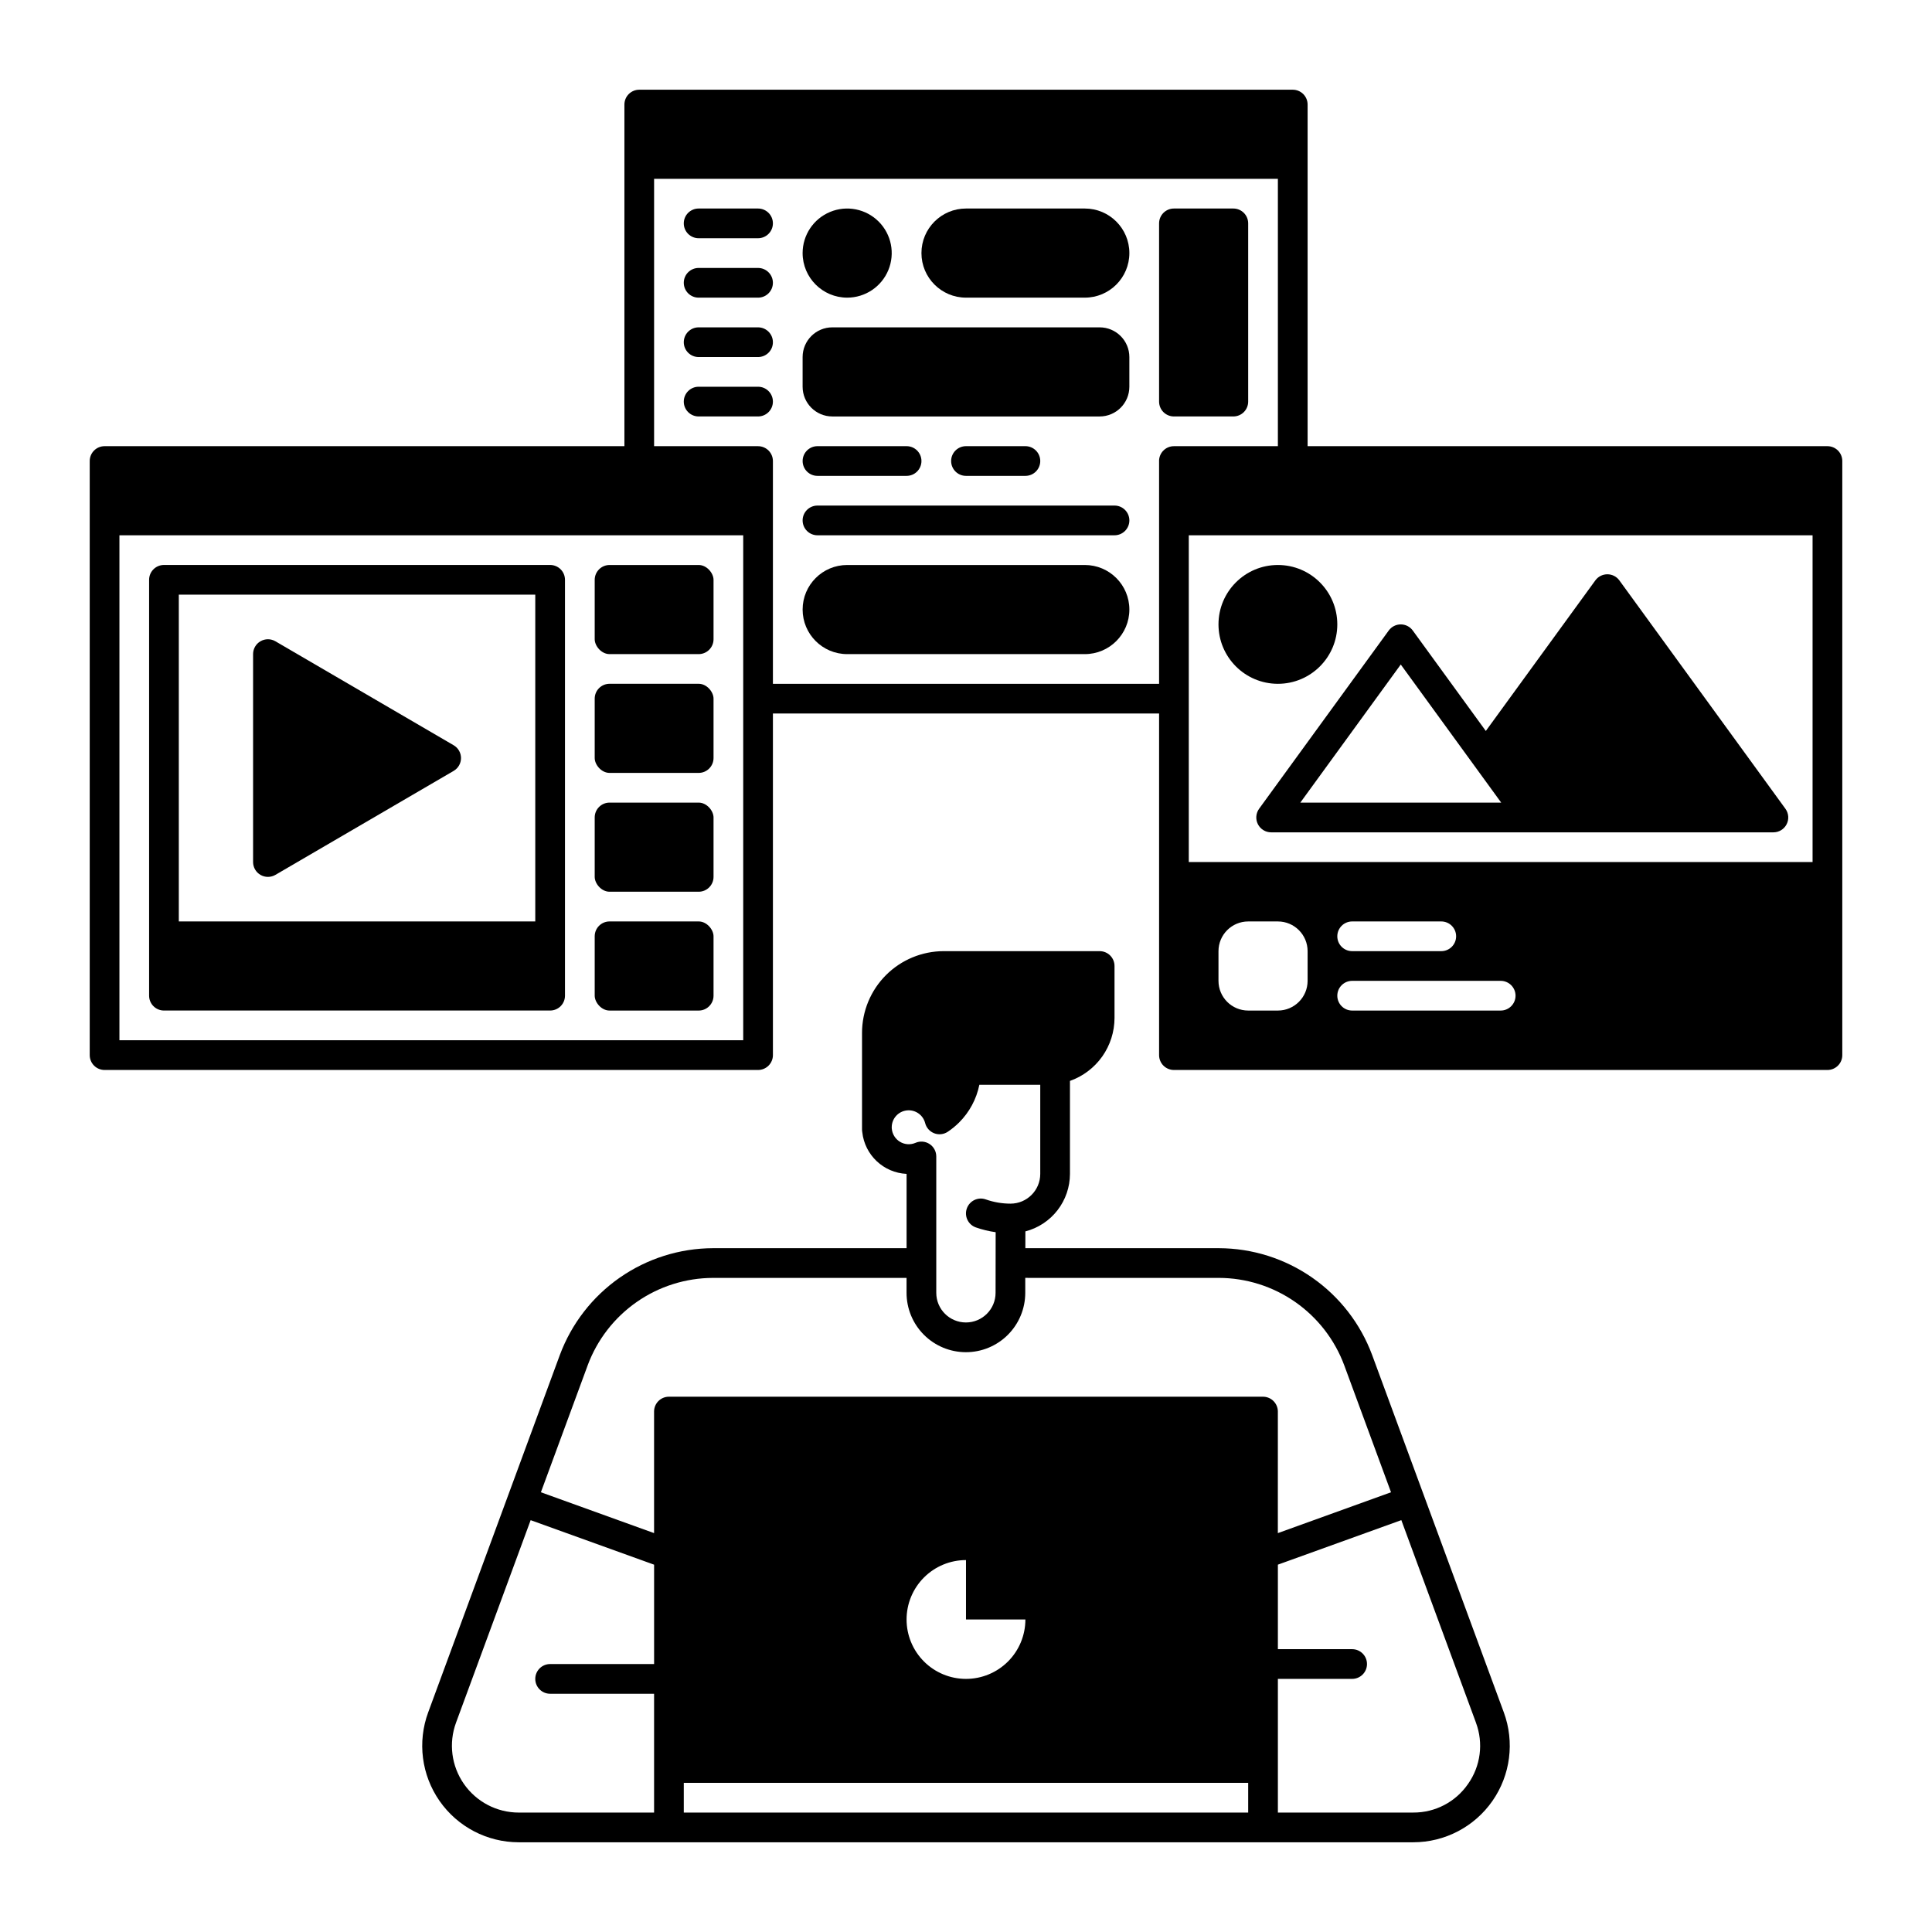 <?xml version="1.0" encoding="UTF-8"?>
<!-- Uploaded to: SVG Repo, www.svgrepo.com, Generator: SVG Repo Mixer Tools -->
<svg fill="#000000" width="800px" height="800px" version="1.1" viewBox="144 144 512 512" xmlns="http://www.w3.org/2000/svg">
 <g>
  <path d="m507.64 503.11c-3.078-8.297-8.621-15.457-15.879-20.516-7.262-5.062-15.891-7.789-24.742-7.812h-51.289l0.008-4.453-0.004 0.004c3.379-0.875 6.371-2.844 8.508-5.598 2.137-2.758 3.301-6.144 3.309-9.633v-24.648c3.449-1.223 6.434-3.481 8.551-6.465 2.113-2.988 3.25-6.555 3.258-10.215v-13.773c0-1.047-0.414-2.047-1.152-2.785-0.738-0.738-1.742-1.152-2.785-1.152h-41.328c-5.738 0.008-11.242 2.289-15.301 6.348-4.059 4.059-6.34 9.562-6.348 15.301v25.586-0.004c0 0.246 0.023 0.492 0.066 0.73 0.652 6.078 5.637 10.777 11.742 11.066v19.691h-51.277c-8.848 0.023-17.48 2.75-24.742 7.809-7.258 5.062-12.797 12.223-15.879 20.52l-34.883 94.684v-0.004c-2.894 7.852-1.766 16.617 3.016 23.48 4.785 6.863 12.621 10.953 20.988 10.953h237.05c8.363 0 16.199-4.09 20.984-10.953 4.785-6.863 5.91-15.629 3.016-23.48zm-127.31-60.02c-0.008-0.117-0.016-0.238-0.016-0.355h0.004c0.004-2.266 1.688-4.176 3.938-4.457 2.246-0.281 4.352 1.152 4.918 3.344 0.312 1.238 1.211 2.25 2.402 2.707 1.195 0.461 2.535 0.309 3.598-0.402 1.078-0.719 2.082-1.543 3-2.457 2.731-2.727 4.598-6.199 5.363-9.98h16.141v23.617-0.004c-0.008 4.348-3.527 7.867-7.875 7.875-2.234 0-4.453-0.379-6.559-1.121-2.051-0.727-4.301 0.348-5.023 2.398-0.727 2.051 0.348 4.301 2.398 5.023 1.703 0.594 3.457 1.02 5.242 1.266l-0.023 16.066c0 4.34-3.516 7.856-7.856 7.856s-7.859-3.516-7.859-7.856v-36.141c0-1.328-0.668-2.566-1.781-3.293-1.109-0.727-2.512-0.844-3.727-0.312-1.336 0.574-2.863 0.473-4.109-0.277-1.242-0.746-2.051-2.047-2.172-3.496zm-62.988 141.9h-27.555c-2.172 0-3.934 1.762-3.934 3.934 0 2.176 1.762 3.938 3.934 3.938h27.551v31.488h-35.863c-5.793 0-11.219-2.832-14.531-7.586-3.312-4.75-4.09-10.82-2.086-16.254l19.77-53.652 32.715 11.797zm157.44 39.359h-149.57v-7.871h149.57zm-59.039-51.168h-0.004c0 4.176-1.66 8.18-4.609 11.133-2.953 2.953-6.957 4.609-11.133 4.609s-8.18-1.656-11.133-4.609c-2.953-2.953-4.613-6.957-4.613-11.133 0-4.176 1.66-8.18 4.613-11.133 2.953-2.953 6.957-4.613 11.133-4.613v15.742zm62.977-59.039h-157.45c-2.172 0-3.934 1.762-3.934 3.934v32.211l-29.992-10.824 12.398-33.637h-0.004c2.523-6.789 7.055-12.645 12.992-16.785s13-6.367 20.238-6.387h51.277v3.957-0.004c0 4.172 1.652 8.176 4.602 11.125 2.949 2.953 6.949 4.609 11.121 4.613 4.172 0.004 8.172-1.652 11.125-4.602 2.949-2.949 4.609-6.949 4.613-11.121v-3.973l51.305 0.004c7.242 0.016 14.305 2.246 20.242 6.387 5.941 4.144 10.473 10 12.992 16.789l12.391 33.637-29.992 10.824 0.004-32.215c0-1.043-0.418-2.043-1.156-2.781-0.734-0.738-1.738-1.152-2.781-1.152zm54.328 102.63-0.004-0.004c-3.289 4.777-8.727 7.617-14.523 7.578h-35.867v-35.426h19.68c2.172 0 3.934-1.762 3.934-3.934 0-2.176-1.762-3.938-3.934-3.938h-19.68v-22.398l32.715-11.801 19.77 53.652-0.004 0.004c2.043 5.43 1.258 11.523-2.09 16.262z"/>
  <path d="m187.45 411.8h102.34c1.047 0 2.047-0.414 2.785-1.152 0.738-0.738 1.152-1.738 1.152-2.781v-110.21c0-1.047-0.414-2.047-1.152-2.785-0.738-0.738-1.738-1.152-2.785-1.152h-102.34c-2.172 0-3.934 1.762-3.934 3.938v110.21c0 1.043 0.414 2.043 1.152 2.781 0.738 0.738 1.738 1.152 2.781 1.152zm3.938-110.21h94.465v86.594h-94.465z"/>
  <path d="m305.54 293.73h23.617c2.172 0 3.938 2.172 3.938 3.938v15.742c0 2.172-1.762 3.938-3.938 3.938h-23.617c-2.172 0-3.938-2.172-3.938-3.938v-15.742c0-2.172 1.762-3.938 3.938-3.938z"/>
  <path d="m305.54 325.21h23.617c2.172 0 3.938 2.172 3.938 3.938v15.742c0 2.172-1.762 3.938-3.938 3.938h-23.617c-2.172 0-3.938-2.172-3.938-3.938v-15.742c0-2.172 1.762-3.938 3.938-3.938z"/>
  <path d="m305.54 356.7h23.617c2.172 0 3.938 2.172 3.938 3.938v15.742c0 2.172-1.762 3.938-3.938 3.938h-23.617c-2.172 0-3.938-2.172-3.938-3.938v-15.742c0-2.172 1.762-3.938 3.938-3.938z"/>
  <path d="m305.54 388.19h23.617c2.172 0 3.938 2.172 3.938 3.938v15.742c0 2.172-1.762 3.938-3.938 3.938h-23.617c-2.172 0-3.938-2.172-3.938-3.938v-15.742c0-2.172 1.762-3.938 3.938-3.938z"/>
  <path d="m264.22 341.5-47.23-27.551-0.004-0.004c-1.215-0.711-2.719-0.715-3.941-0.012-1.223 0.699-1.977 2.004-1.977 3.414v55.105-0.004c0 1.41 0.754 2.711 1.977 3.414s2.727 0.695 3.941-0.012l47.23-27.551 0.004-0.004c1.207-0.703 1.953-2 1.953-3.398 0-1.398-0.746-2.695-1.953-3.398z"/>
  <path d="m628.29 262.24h-137.76v-90.527c0-1.047-0.414-2.047-1.152-2.785s-1.742-1.152-2.785-1.152h-173.18c-2.172 0-3.938 1.762-3.938 3.938v90.527h-137.76c-2.176 0-3.938 1.762-3.938 3.938v157.44c0 1.047 0.414 2.047 1.152 2.785 0.738 0.738 1.738 1.152 2.785 1.152h173.18c1.043 0 2.043-0.414 2.781-1.152 0.738-0.738 1.156-1.738 1.156-2.785v-90.527h102.34v90.527c0 1.047 0.414 2.047 1.152 2.785 0.738 0.738 1.738 1.152 2.781 1.152h173.19c1.043 0 2.043-0.414 2.781-1.152 0.738-0.738 1.152-1.738 1.152-2.785v-157.44c0-1.047-0.414-2.047-1.152-2.785-0.738-0.738-1.738-1.152-2.781-1.152zm-287.33 157.44h-165.31v-133.82h165.31zm110.21-153.5v59.039h-102.34v-59.039c0-1.047-0.418-2.047-1.156-2.785s-1.738-1.152-2.781-1.152h-27.551v-70.848h165.31v70.848h-27.555c-2.172 0-3.934 1.762-3.934 3.938zm39.359 137.76v-0.004c-0.004 4.348-3.527 7.867-7.871 7.871h-7.875c-4.344-0.004-7.867-3.523-7.871-7.871v-7.871c0.004-4.344 3.527-7.867 7.871-7.871h7.875c4.344 0.004 7.867 3.527 7.871 7.871zm51.168 7.871-39.359-0.004c-2.176 0-3.938-1.762-3.938-3.934 0-2.176 1.762-3.938 3.938-3.938h39.359c2.172 0 3.938 1.762 3.938 3.938 0 2.172-1.766 3.934-3.938 3.934zm-43.297-19.68v-0.004c0-2.172 1.762-3.934 3.938-3.934h23.617-0.004c2.176 0 3.938 1.762 3.938 3.934 0 2.176-1.762 3.938-3.938 3.938h-23.613c-2.176 0-3.938-1.762-3.938-3.938zm125.95-19.68-165.31-0.004v-86.59h165.31z"/>
  <path d="m498.4 309.47c0 8.695-7.047 15.746-15.742 15.746s-15.746-7.051-15.746-15.746 7.051-15.742 15.746-15.742 15.742 7.047 15.742 15.742"/>
  <path d="m477.36 362.43c0.672 1.316 2.027 2.148 3.508 2.148h133.1c1.48 0 2.836-0.828 3.508-2.148 0.676-1.32 0.547-2.906-0.324-4.102l-44.004-60.516c-0.738-1.02-1.922-1.621-3.184-1.621-1.258 0-2.441 0.602-3.184 1.621l-29.023 39.902-19.359-26.621c-0.738-1.02-1.922-1.621-3.184-1.621-1.258 0-2.441 0.602-3.184 1.621l-34.352 47.23v0.004c-0.867 1.195-0.992 2.781-0.32 4.102zm37.855-42.328 26.621 36.605h-53.242z"/>
  <path d="m431.49 199.26h-31.488c-6.523 0-11.809 5.285-11.809 11.809 0 6.519 5.285 11.809 11.809 11.809h31.488c6.519 0 11.805-5.289 11.805-11.809 0-6.523-5.285-11.809-11.805-11.809z"/>
  <path d="m431.49 293.73h-62.977c-6.523 0-11.809 5.285-11.809 11.809 0 6.519 5.285 11.809 11.809 11.809h62.977c6.519 0 11.805-5.289 11.805-11.809 0-6.523-5.285-11.809-11.805-11.809z"/>
  <path d="m368.51 222.88c4.773 0 9.082-2.879 10.906-7.289 1.828-4.414 0.82-9.492-2.559-12.871-3.375-3.375-8.457-4.387-12.867-2.559-4.414 1.828-7.289 6.133-7.289 10.91 0.008 6.519 5.289 11.801 11.809 11.809z"/>
  <path d="m435.42 230.75h-70.848c-4.344 0.004-7.867 3.527-7.871 7.871v7.871c0.004 4.348 3.527 7.867 7.871 7.875h70.848c4.348-0.008 7.867-3.527 7.871-7.875v-7.871c-0.004-4.344-3.523-7.867-7.871-7.871z"/>
  <path d="m360.64 270.11h23.617c2.176 0 3.938-1.762 3.938-3.934 0-2.176-1.762-3.938-3.938-3.938h-23.617c-2.172 0-3.934 1.762-3.934 3.938 0 2.172 1.762 3.934 3.934 3.934z"/>
  <path d="m439.36 277.98h-78.723c-2.172 0-3.934 1.766-3.934 3.938 0 2.176 1.762 3.938 3.934 3.938h78.723c2.172 0 3.934-1.762 3.934-3.938 0-2.172-1.762-3.938-3.934-3.938z"/>
  <path d="m415.74 270.11c2.176 0 3.938-1.762 3.938-3.934 0-2.176-1.762-3.938-3.938-3.938h-15.742c-2.176 0-3.938 1.762-3.938 3.938 0 2.172 1.762 3.934 3.938 3.934z"/>
  <path d="m344.89 199.26h-15.746c-2.172 0-3.934 1.762-3.934 3.938 0 2.172 1.762 3.934 3.934 3.934h15.746c2.172 0 3.938-1.762 3.938-3.934 0-2.176-1.766-3.938-3.938-3.938z"/>
  <path d="m344.89 215.01h-15.746c-2.172 0-3.934 1.762-3.934 3.934 0 2.176 1.762 3.938 3.934 3.938h15.746c2.172 0 3.938-1.762 3.938-3.938 0-2.172-1.766-3.934-3.938-3.934z"/>
  <path d="m344.89 230.75h-15.746c-2.172 0-3.934 1.762-3.934 3.938 0 2.172 1.762 3.934 3.934 3.934h15.746c2.172 0 3.938-1.762 3.938-3.934 0-2.176-1.766-3.938-3.938-3.938z"/>
  <path d="m344.89 246.49h-15.746c-2.172 0-3.934 1.766-3.934 3.938 0 2.176 1.762 3.938 3.934 3.938h15.746c2.172 0 3.938-1.762 3.938-3.938 0-2.172-1.766-3.938-3.938-3.938z"/>
  <path d="m470.85 199.26h-15.746c-2.172 0-3.934 1.762-3.934 3.938v47.23c0 1.043 0.414 2.047 1.152 2.785 0.738 0.738 1.738 1.152 2.781 1.152h15.746c1.043 0 2.043-0.414 2.781-1.152 0.738-0.738 1.152-1.742 1.152-2.785v-47.23c0-1.047-0.414-2.047-1.152-2.785-0.738-0.738-1.738-1.152-2.781-1.152z"/>
 </g>
</svg>